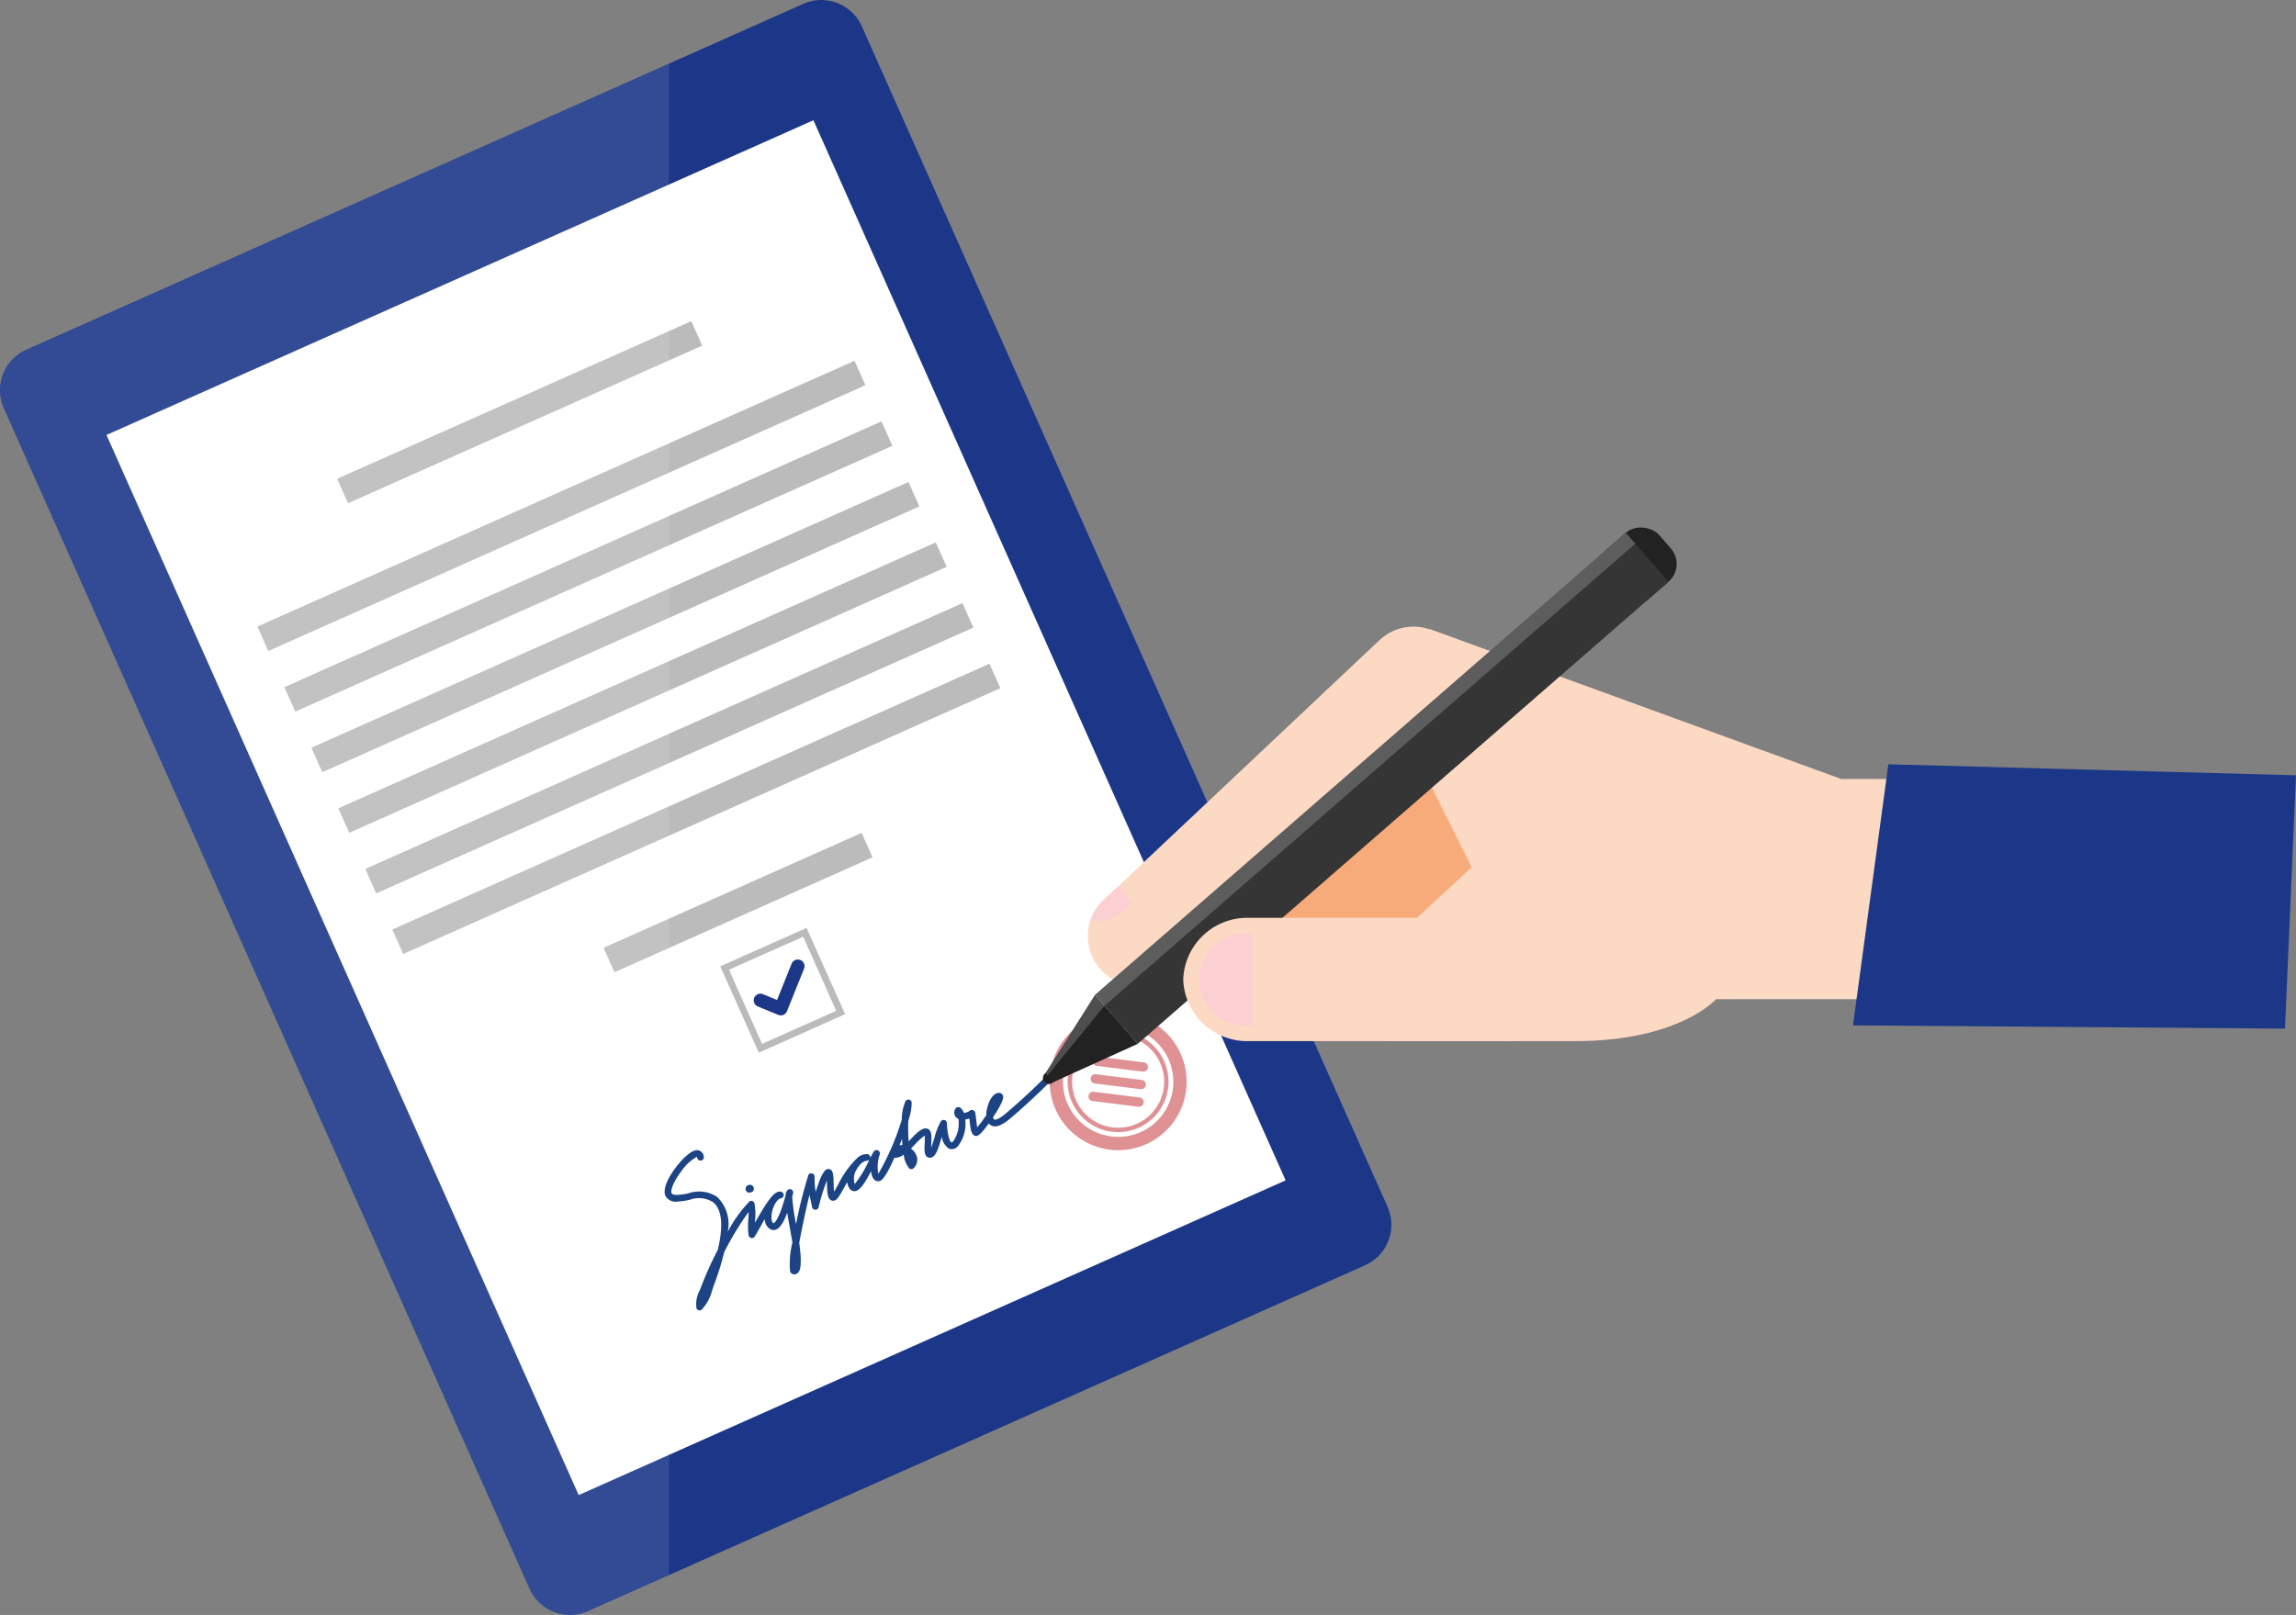 <svg xmlns="http://www.w3.org/2000/svg" width="148.981" height="104.821" viewBox="0 0 148.981 104.821">
  <rect x="0" y="0" width="148.981" height="104.821" fill="#808080" stroke="none"/>
  <g id="Group_37607" data-name="Group 37607" transform="translate(-1027.851 -1593.318)">
    <path id="Path_113777" data-name="Path 113777" d="M1066,1697.893a2.877,2.877,0,0,1-3.787-1.453l-34.119-76.635a2.876,2.876,0,0,1,1.453-3.786l50.434-22.454a2.877,2.877,0,0,1,3.787,1.453l34.119,76.634a2.875,2.875,0,0,1-1.453,3.786Z" fill="#1c3788"/>
    <rect id="Rectangle_3970" data-name="Rectangle 3970" width="50.188" height="75.282" transform="matrix(0.914, -0.407, 0.407, 0.914, 1034.76, 1621.549)" fill="#fff"/>
    <g id="Group_37592" data-name="Group 37592">
      <g id="Group_37588" data-name="Group 37588">
        <g id="Group_37587" data-name="Group 37587">
          <rect id="Rectangle_3971" data-name="Rectangle 3971" width="42.414" height="1.738" transform="translate(1046.303 1637.918) rotate(-24)" fill="#bbb"/>
          <rect id="Rectangle_3972" data-name="Rectangle 3972" width="42.414" height="1.738" transform="translate(1048.054 1641.851) rotate(-24)" fill="#bbb"/>
          <rect id="Rectangle_3973" data-name="Rectangle 3973" width="42.414" height="1.738" transform="translate(1044.552 1633.985) rotate(-24)" fill="#bbb"/>
          <rect id="Rectangle_3974" data-name="Rectangle 3974" width="42.414" height="1.738" transform="matrix(0.914, -0.407, 0.407, 0.914, 1049.805, 1645.783)" fill="#bbb"/>
          <rect id="Rectangle_3975" data-name="Rectangle 3975" width="42.414" height="1.738" transform="translate(1051.556 1649.716) rotate(-24)" fill="#bbb"/>
          <rect id="Rectangle_3976" data-name="Rectangle 3976" width="42.414" height="1.738" transform="translate(1053.307 1653.649) rotate(-24)" fill="#bbb"/>
        </g>
        <rect id="Rectangle_3977" data-name="Rectangle 3977" width="25.153" height="1.738" transform="translate(1049.728 1624.393) rotate(-23.999)" fill="#bbb"/>
        <rect id="Rectangle_3978" data-name="Rectangle 3978" width="18.334" height="1.738" transform="translate(1067.014 1654.834) rotate(-24.003)" fill="#bbb"/>
      </g>
      <g id="Group_37591" data-name="Group 37591">
        <g id="Group_37590" data-name="Group 37590">
          <g id="Group_37589" data-name="Group 37589">
            <path id="Path_113778" data-name="Path 113778" d="M1078.513,1659.219a.448.448,0,0,1-.165-.032l-1.277-.523a.435.435,0,1,1,.329-.8l.872.357.949-2.364a.435.435,0,0,1,.807.324l-1.112,2.77a.432.432,0,0,1-.4.273Z" fill="#1c3788"/>
          </g>
        </g>
        <path id="Path_113779" data-name="Path 113779" d="M1079.967,1654.117l2.142,4.811-4.811,2.142-2.142-4.811,4.811-2.142m.22-.574-5.6,2.495,2.5,5.606,5.6-2.5-2.5-5.6Z" fill="#bbb"/>
      </g>
    </g>
    <path id="Path_113780" data-name="Path 113780" d="M1029.551,1616.019a2.876,2.876,0,0,0-1.453,3.786l34.119,76.635a2.877,2.877,0,0,0,3.787,1.453l5.258-2.341v-98.1Z" fill="#fff" opacity="0.1"/>
    <path id="Path_113781" data-name="Path 113781" d="M1073.246,1678.371a.217.217,0,0,1-.206-.147,1.914,1.914,0,0,1,.222-1.172c.027-.067.052-.128.071-.18a22.668,22.668,0,0,1,1.1-2.447c.065-.284.12-.573.16-.862.153-1.106-.013-1.856-.493-2.23a1.73,1.73,0,0,0-1.508-.136,4.84,4.84,0,0,1-.778.109.754.754,0,0,1-.769-.341c-.282-.548.38-1.513.678-1.9.216-.284.961-1.2,1.456-1.084a.46.46,0,0,1,.339.406.217.217,0,0,1-.426.086.271.271,0,0,0-.022-.069,2.879,2.879,0,0,0-1,.924c-.469.614-.742,1.233-.636,1.44.052.1.252.109.367.106a4.659,4.659,0,0,0,.71-.1,2.139,2.139,0,0,1,1.859.219,2.429,2.429,0,0,1,.7,2.279,8.6,8.6,0,0,1,1.427-1.989.218.218,0,0,1,.31.147,3.883,3.883,0,0,1,.038,1.088c0,.057-.006.113-.009.169.836-1.481,1.286-2.124,1.7-2.018a.217.217,0,0,1-.011.424c-.269.053-.56.574-.61,1.092-.027.274.025.487.13.53,0,0,.311-.066.782-1.805a.462.462,0,0,1,.141-.361.217.217,0,0,1,.344.226l-.013.05c-.015.058-.03.114-.044.169a13.863,13.863,0,0,0,.248,1.776,29.787,29.787,0,0,1,.806-3.2.218.218,0,0,1,.4.121,4.638,4.638,0,0,0,.073.987c.443-1.5.725-1.49.829-1.484.309.014.319.382.333.938,0,.153.009.371.026.533.081-.13.18-.307.266-.462a6.084,6.084,0,0,1,1.2-1.684.923.923,0,0,1,.686-.294.218.218,0,0,1,.2.217c0,.012,0,.023,0,.034a3.6,3.6,0,0,1,.23-.417.217.217,0,0,1,.373.219,2.455,2.455,0,0,0-.082,1.229,16.73,16.73,0,0,0,1.524-3.528,2.881,2.881,0,0,1,.246-1.2.218.218,0,0,1,.394.094,3.61,3.61,0,0,1-.221,1.195,12.131,12.131,0,0,0,.025,1.327l.067-.07c.491-.521.864-.879,1.179-.736.262.118.244.485.222.95,0,.076-.008.174-.009.267.077-.191.158-.458.215-.646a4.322,4.322,0,0,1,.414-1.058.217.217,0,0,1,.245-.085.22.22,0,0,1,.152.211c-.007.458.149,1.2.294,1.237.006,0,.044-.009.109-.066a1.977,1.977,0,0,0,.358-1.256,1.764,1.764,0,0,0-.014-.2.5.5,0,0,1-.1-.056.444.444,0,0,1-.108-.586.22.22,0,0,1,.149-.123.217.217,0,0,1,.188.044.775.775,0,0,1,.224.33.742.742,0,0,0,.375-.135.218.218,0,0,1,.36.118c.024.124.042.284.061.453.016.136.04.348.069.5a9.324,9.324,0,0,0,.585-.783,1.842,1.842,0,0,1,.028-.327c.075-.428.338-1.081.758-1.127a.265.265,0,0,1,.266.124c.067.107.166.27-.543,1.352l-.063.1c.015.087.046.14.079.156.059.029.27.031.958-.578l.076-.066c.669-.574,1.531-1.373,2.145-1.99a.217.217,0,0,1,.308.307c-.622.624-1.494,1.433-2.17,2.013l-.071.062c-.509.45-1.036.841-1.438.642a.507.507,0,0,1-.17-.135c-.6.845-.769.821-.846.81-.293-.042-.339-.447-.4-1.009l-.014-.123a1.393,1.393,0,0,1-.26.064c.005.056.007.11.008.162a2.341,2.341,0,0,1-.507,1.59.513.513,0,0,1-.58.132,1.079,1.079,0,0,1-.445-.764l-.059.191c-.194.639-.333,1.1-.652,1.166a.305.305,0,0,1-.264-.066c-.174-.149-.159-.466-.14-.868a3.778,3.778,0,0,0,0-.5,4.342,4.342,0,0,0-.654.6c-.1.1-.176.187-.237.242a1.065,1.065,0,0,1,.331.389.756.756,0,0,1-.146.878.218.218,0,0,1-.3.017,1.7,1.7,0,0,1-.352-.891.957.957,0,0,1-.607.21c-.641,1.451-.891,1.5-.981,1.512a.376.376,0,0,1-.373-.148.983.983,0,0,1-.155-.5c-.454.864-.755,1.284-1.068,1.3a.366.366,0,0,1-.332-.173.946.946,0,0,1-.152-.412c-.074.127-.143.251-.207.365-.333.6-.486.869-.736.839-.344-.042-.356-.514-.371-1.111,0-.06,0-.131-.006-.2a13.449,13.449,0,0,0-.535,1.732.218.218,0,0,1-.425-.009c-.025-.125-.052-.248-.078-.371-.031-.139-.062-.279-.09-.425-.212.874-.482,2.114-.665,3.123.239,1.646-.011,1.875-.094,1.951a.335.335,0,0,1-.309.079.274.274,0,0,1-.189-.172,5.546,5.546,0,0,1,.15-1.881c-.038-.248-.1-.566-.157-.9-.074-.407-.134-.749-.18-1.037-.226.608-.45.957-.686,1.075a.433.433,0,0,1-.368.017.73.73,0,0,1-.4-.683c-.131.224-.246.429-.325.569-.143.254-.255.454-.332.57a.218.218,0,0,1-.226.094.22.22,0,0,1-.17-.177,4.5,4.5,0,0,1-.018-1c.011-.178.02-.351.019-.517a20.318,20.318,0,0,0-1.38,2.216c-.067.127-.133.256-.2.386a18.277,18.277,0,0,1-.682,2.18c-.027.073-.056.159-.087.252a2.949,2.949,0,0,1-.7,1.318A.22.22,0,0,1,1073.246,1678.371Zm10.5-9.551a1.526,1.526,0,0,0-.281.356,1.133,1.133,0,0,0-.153.995,7.188,7.188,0,0,0,.93-1.542l.021-.043a.219.219,0,0,1-.137.065A.735.735,0,0,0,1083.75,1668.82Zm2.627-1.561c-.066.177-.121.316-.152.392.024,0,.049-.007.074-.009a.829.829,0,0,1,.11,0C1086.4,1667.517,1086.386,1667.389,1086.377,1667.259Z" fill="#1c4484"/>
    <path id="Path_113782" data-name="Path 113782" d="M1076.45,1670.726a.218.218,0,0,1-.2-.142.266.266,0,0,1,.011-.235.238.238,0,0,1,.141-.107.218.218,0,0,1,.135-.021.226.226,0,0,1,.118.036.276.276,0,0,1,.11.255.217.217,0,0,1-.168.188l-.1.021A.2.2,0,0,1,1076.45,1670.726Z" fill="#1c4484"/>
    <g id="Group_37599" data-name="Group 37599">
      <g id="Group_37594" data-name="Group 37594">
        <g id="Group_37593" data-name="Group 37593">
          <path id="Path_113783" data-name="Path 113783" d="M1104.272,1661.34c-.032-.057-.065-.114-.1-.169a4.438,4.438,0,0,0-3.22-2.056c-.134-.017-.268-.028-.4-.032a4.439,4.439,0,0,0-4.555,3.892,4.484,4.484,0,0,0-.031.719c0,.065.007.132.012.2.007.093.018.185.032.277.018.128.043.254.072.378a4.451,4.451,0,0,0,3.778,3.39c.134.016.267.027.4.032a4.443,4.443,0,0,0,4.012-6.628Zm-.312,2.629a3.575,3.575,0,0,1-3.671,3.137c-.107,0-.216-.012-.323-.025a3.59,3.59,0,0,1-3.059-2.788,3.272,3.272,0,0,1-.062-.381h0c-.011-.093-.017-.187-.02-.281,0-.067,0-.133,0-.2h0a3.481,3.481,0,0,1,.026-.348,3.587,3.587,0,0,1,.282-1.017l.022-.048a3.531,3.531,0,0,1,.291-.512c.04-.06.083-.118.126-.175l0,0a3.583,3.583,0,0,1,2.947-1.384c.108,0,.217.013.324.026a3.576,3.576,0,0,1,2.465,1.467c.039.054.076.109.113.165A3.574,3.574,0,0,1,1103.96,1663.969Z" fill="#df9194"/>
        </g>
      </g>
      <g id="Group_37595" data-name="Group 37595">
        <path id="Path_113784" data-name="Path 113784" d="M1103.119,1661.695c-.037-.056-.077-.11-.118-.164a3.35,3.35,0,0,0-.285-.325l-.044-.043a3.265,3.265,0,0,0-1.864-.888,2.953,2.953,0,0,0-.3-.024,3.263,3.263,0,0,0-2.557,1.1c-.042.046-.083.094-.121.143a3.1,3.1,0,0,0-.189.266c-.026.041-.052.083-.077.125s-.043.077-.063.116-.048.093-.07.14a3.274,3.274,0,0,0-.279.978c-.009.072-.016.143-.02.215s-.006.134-.006.2h0c0,.1.005.189.014.283a3.077,3.077,0,0,0,.057.383,3.28,3.28,0,0,0,2.8,2.574c.1.012.2.019.295.023a3.273,3.273,0,0,0,2.821-5.1Zm.251,2.2a2.984,2.984,0,0,1-3.062,2.617q-.135,0-.27-.021a2.995,2.995,0,0,1-2.56-2.374,2.614,2.614,0,0,1-.051-.384,2.454,2.454,0,0,1-.007-.286c0-.023,0-.047,0-.07s0-.053.005-.08,0-.036.005-.054.005-.059.009-.088a2.843,2.843,0,0,1,.069-.368c0-.018.009-.037.014-.056a2.837,2.837,0,0,1,.167-.457c.017-.039.035-.076.055-.114a2.983,2.983,0,0,1,2.757-1.622c.047,0,.095,0,.142.009s.084.008.126.013l.06.008a2.968,2.968,0,0,1,1.27.5c.031.021.061.042.09.065s.055.041.082.063l.059.049c.029.024.058.049.086.076s.038.035.057.054a2.584,2.584,0,0,1,.23.249c.019.022.037.045.055.068s.048.062.07.094A2.964,2.964,0,0,1,1103.37,1663.9Z" fill="#df9194"/>
      </g>
      <g id="Group_37596" data-name="Group 37596">
        <path id="Path_113785" data-name="Path 113785" d="M1102.021,1662.872l-.027,0-2.968-.371a.3.3,0,0,1,.074-.6l2.968.371a.3.3,0,0,1-.047.6Z" fill="#df9194"/>
      </g>
      <g id="Group_37597" data-name="Group 37597">
        <path id="Path_113786" data-name="Path 113786" d="M1101.88,1664.011l-.027,0-2.968-.37a.3.3,0,1,1,.074-.6l2.968.371a.3.3,0,0,1-.047.6Z" fill="#df9194"/>
      </g>
      <g id="Group_37598" data-name="Group 37598">
        <path id="Path_113787" data-name="Path 113787" d="M1101.739,1665.151l-.027,0-2.968-.371a.3.3,0,1,1,.074-.6l2.968.37a.3.3,0,0,1-.047.6Z" fill="#df9194"/>
      </g>
    </g>
    <g id="Group_37606" data-name="Group 37606">
      <g id="Group_37604" data-name="Group 37604">
        <g id="Group_37600" data-name="Group 37600">
          <path id="Path_113788" data-name="Path 113788" d="M1115.986,1658.9l15.843-3.681v-15.634l-16.3-2.384-10.448,14.618Z" fill="#f8ab7a"/>
        </g>
        <g id="Group_37601" data-name="Group 37601">
          <path id="Path_113789" data-name="Path 113789" d="M1119.789,1652.893l-1.98,8h12.245c6.764,0,9.148-2.723,9.148-2.723h31.673l.331-14.29h-23.881l-26.73-9.744-1.653,6.655,4.405,8.816Z" fill="#fcd9c3"/>
        </g>
        <g id="Group_37602" data-name="Group 37602">
          <path id="Path_113790" data-name="Path 113790" d="M1101.586,1657.3a3.214,3.214,0,0,1-2.136-5.553l17.934-16.9a3.215,3.215,0,0,1,4.409,4.68l-17.935,16.9A3.2,3.2,0,0,1,1101.586,1657.3Z" fill="#fcd9c3"/>
          <path id="Path_113791" data-name="Path 113791" d="M1098.6,1653.095a2.829,2.829,0,0,0,2.277-.746l.494-.468-.367-.387-.305-.322-.3-.318-.945.891A3.2,3.2,0,0,0,1098.6,1653.095Z" fill="#fcd0d2"/>
        </g>
        <g id="Group_37603" data-name="Group 37603">
          <rect id="Rectangle_3979" data-name="Rectangle 3979" width="4.721" height="4.217" rx="1.534" transform="matrix(0.754, -0.657, 0.657, 0.754, 1130.944, 1629.99)" fill="#222"/>
          <path id="Path_113792" data-name="Path 113792" d="M1101.671,1661.071l-2.769-3.18,34.445-29.995.829.952,1.94,2.228-1.78,1.55Z" fill="#353535"/>
          <path id="Path_113793" data-name="Path 113793" d="M1096.949,1662.387a.411.411,0,0,0-.578-.01l-.682.593a.39.39,0,1,0,.51.585l.33-.287.351-.306A.411.411,0,0,0,1096.949,1662.387Z" fill="#231f20"/>
          <path id="Path_113794" data-name="Path 113794" d="M1096.2,1663.555l5.473-2.484-2.769-3.18-3.213,5.079Z" fill="#222"/>
          <path id="Path_113795" data-name="Path 113795" d="M1099.518,1658.6l-.616-.707-3.213,5.079.13.149Z" fill="#fff" opacity="0.2"/>
          <rect id="Rectangle_3980" data-name="Rectangle 3980" width="45.674" height="0.938" transform="translate(1098.903 1657.892) rotate(-41.051)" fill="#fff" opacity="0.2"/>
        </g>
      </g>
      <g id="Group_37605" data-name="Group 37605">
        <path id="Path_113796" data-name="Path 113796" d="M1104.627,1656.892a4.151,4.151,0,0,0,4.266,4h16.524a4.007,4.007,0,1,0,0-8h-16.524A4.151,4.151,0,0,0,1104.627,1656.892Z" fill="#fcd9c3"/>
        <path id="Path_113797" data-name="Path 113797" d="M1109.147,1659.885h-.68a3,3,0,0,1,0-5.986h.68Z" fill="#fcd0d2"/>
      </g>
    </g>
    <path id="Path_113798" data-name="Path 113798" d="M1176.833,1643.639l-26.451-.715-2.294,16.948,28.03.209" fill="#1c3788"/>
  </g>
</svg>
